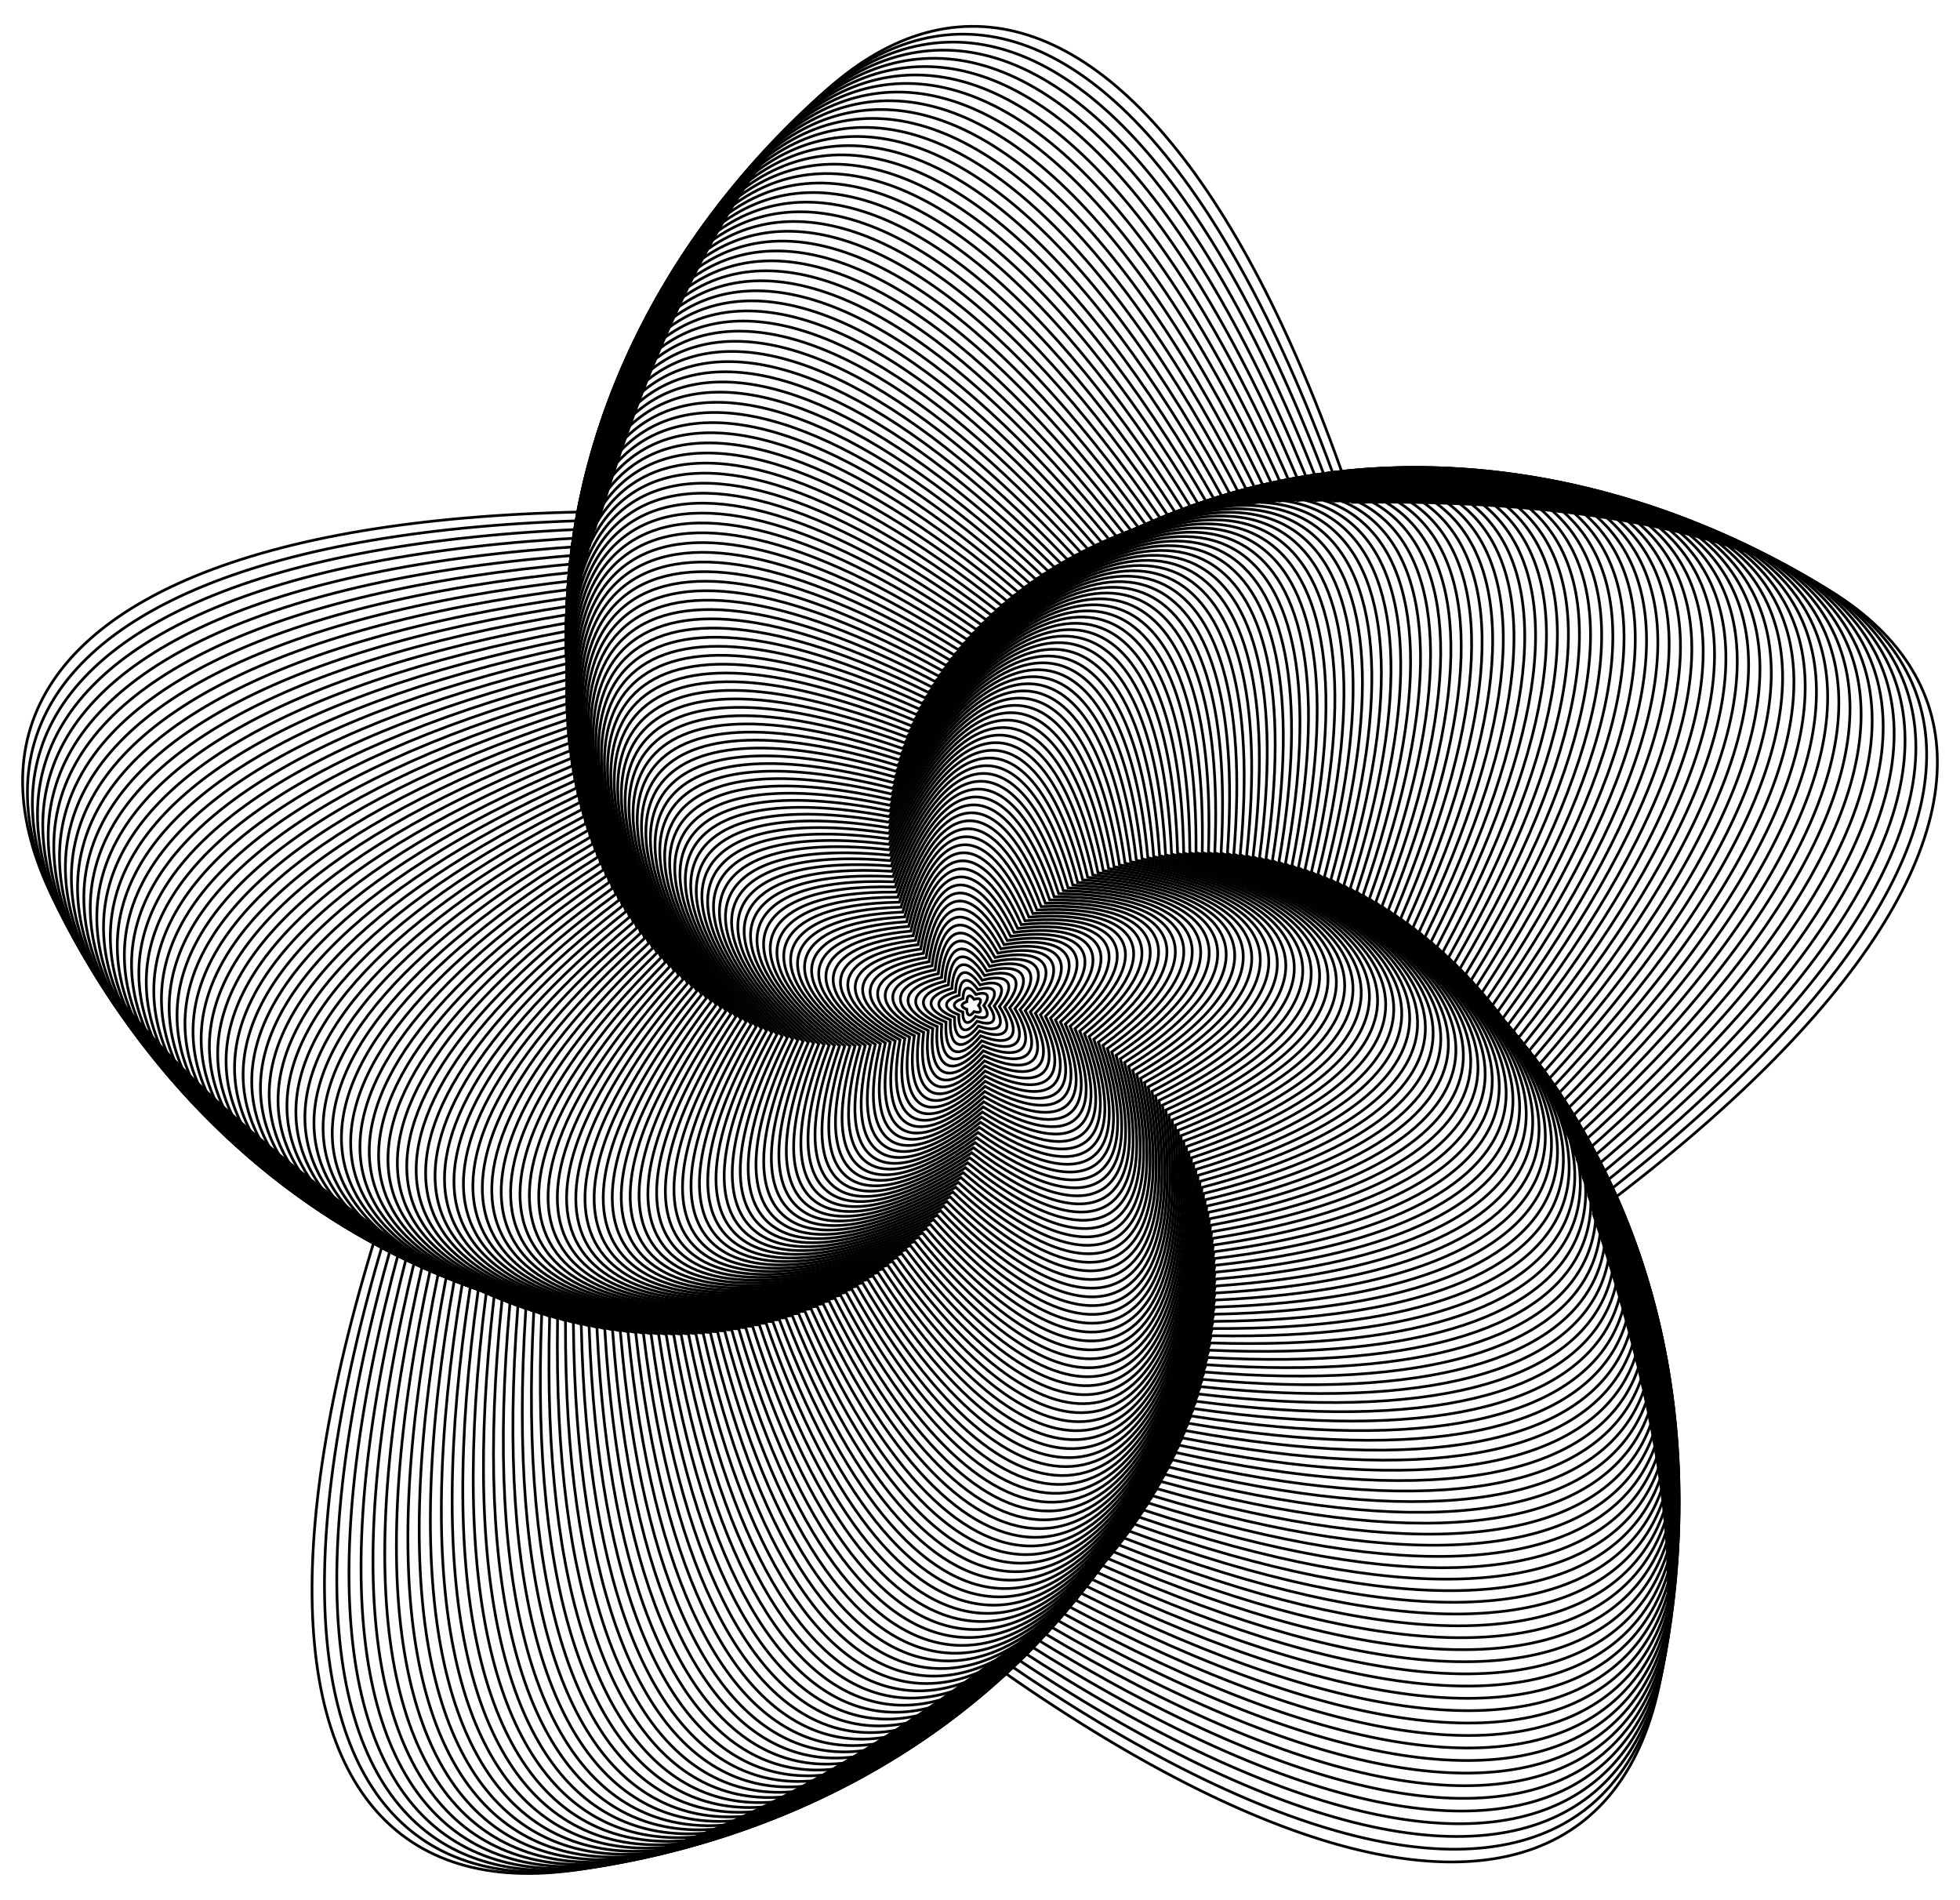 <?xml version="1.0" encoding="utf-8"?>

<!DOCTYPE svg PUBLIC "-//W3C//DTD SVG 1.1//EN" "http://www.w3.org/Graphics/SVG/1.1/DTD/svg11.dtd">
<svg version="1.1" id="Layer_1" xmlns="http://www.w3.org/2000/svg" xmlns:xlink="http://www.w3.org/1999/xlink" x="0px" y="0px"
	 viewBox="0 0 1698.096 1645.666" enable-background="new 0 0 1698.096 1645.666" xml:space="preserve">
<g>
	<path fill="none" stroke="#000000" stroke-width="2.361" stroke-miterlimit="10" d="M837.642,874.224
		c-5.562-1.807-5.562-4.737,0-6.545l0.025-0.008v-0.026c0-5.849,2.787-6.754,6.224-2.022l0.015,0.021l0.025-0.008
		c5.562-1.807,7.285,0.563,3.847,5.295l-0.015,0.021l0.015,0.021c3.438,4.732,1.715,7.102-3.847,5.295l-0.025-0.008l-0.015,0.021
		c-3.438,4.732-6.224,3.826-6.224-2.022v-0.026L837.642,874.224z"/>
	<path fill="none" stroke="#000000" stroke-width="2.361" stroke-miterlimit="10" d="M834.133,876.622
		c-9.892-3.351-9.826-8.583,0.146-11.686l0.044-0.014l0.001-0.046c0.13-10.443,5.126-11.998,11.159-3.473l0.027,0.038l0.044-0.014
		c9.972-3.103,12.995,1.168,6.751,9.54l-0.028,0.037l0.027,0.038c6.033,8.525,2.905,12.72-6.987,9.369l-0.044-0.015l-0.028,0.037
		c-6.244,8.372-11.199,6.693-11.069-3.75l0.001-0.046L834.133,876.622z"/>
	<path fill="none" stroke="#000000" stroke-width="2.361" stroke-miterlimit="10" d="M830.564,878.932
		c-14.183-5.003-13.995-12.535,0.42-16.824l0.064-0.019l0.002-0.066c0.375-15.034,7.597-17.183,16.13-4.8l0.038,0.055l0.064-0.019
		c14.414-4.289,18.69,1.915,9.55,13.858l-0.04,0.053l0.038,0.055c8.534,12.383,3.954,18.367-10.229,13.365l-0.063-0.022l-0.04,0.053
		c-9.14,11.943-16.246,9.436-15.871-5.598l0.002-0.066L830.564,878.932z"/>
	<path fill="none" stroke="#000000" stroke-width="2.361" stroke-miterlimit="10" d="M826.937,881.154
		c-18.433-6.761-18.066-16.592,0.822-21.956l0.083-0.024l0.003-0.087c0.734-19.621,10.197-22.309,21.136-6.004l0.048,0.072
		l0.083-0.024c18.887-5.365,24.368,2.804,12.241,18.246l-0.054,0.068l0.048,0.072c10.939,16.305,4.863,24.042-13.57,17.28
		l-0.081-0.03l-0.054,0.068c-12.127,15.442-21.362,12.054-20.628-7.566l0.003-0.087L826.937,881.154z"/>
	<path fill="none" stroke="#000000" stroke-width="2.361" stroke-miterlimit="10" d="M823.253,883.286
		c-22.642-8.627-22.037-20.751,1.352-27.081l0.103-0.028l0.005-0.107c1.208-24.2,12.926-27.371,26.173-7.083l0.059,0.09l0.103-0.028
		c23.388-6.329,30.025,3.835,14.824,22.703l-0.067,0.083l0.059,0.09c13.247,20.288,5.631,29.741-17.011,21.114l-0.1-0.038
		l-0.067,0.083c-15.201,18.868-26.545,14.546-25.337-9.654l0.005-0.107L823.253,883.286z"/>
	<path fill="none" stroke="#000000" stroke-width="2.361" stroke-miterlimit="10" d="M819.514,885.327
		c-26.806-10.598-25.906-25.011,2.009-32.194l0.123-0.032l0.008-0.127c1.796-28.769,15.782-32.367,31.239-8.037l0.068,0.108
		l0.123-0.032c27.916-7.182,35.66,5.007,17.297,27.226l-0.081,0.098l0.068,0.108c15.457,24.33,6.257,35.462-20.549,24.864
		l-0.118-0.047l-0.081,0.098c-18.363,22.219-31.793,16.909-29.997-11.859l0.008-0.127L819.514,885.327z"/>
	<path fill="none" stroke="#000000" stroke-width="2.361" stroke-miterlimit="10" d="M815.721,887.277
		c-30.924-12.674-29.673-29.371,2.795-37.294l0.143-0.035l0.011-0.147c2.497-33.327,18.764-37.296,36.333-8.867l0.078,0.126
		l0.143-0.035c32.467-7.923,41.269,6.321,19.66,31.815l-0.096,0.113l0.078,0.126c17.568,28.43,6.742,41.203-24.182,28.529
		l-0.137-0.056l-0.095,0.113c-21.609,25.494-37.103,19.144-34.605-14.183l0.011-0.147L815.721,887.277z"/>
	<path fill="none" stroke="#000000" stroke-width="2.361" stroke-miterlimit="10" d="M811.878,889.134
		c-34.993-14.854-33.333-33.828,3.708-42.379l0.164-0.038l0.015-0.167c3.313-37.871,21.871-42.155,41.451-9.57l0.087,0.144
		l0.164-0.038c37.041-8.552,46.851,7.774,21.91,36.465l-0.11,0.127l0.087,0.144c19.579,32.586,7.084,46.96-27.91,32.106
		l-0.155-0.066l-0.11,0.127c-24.94,28.691-42.473,21.249-39.159-16.622l0.015-0.167L811.878,889.134z"/>
	<path fill="none" stroke="#000000" stroke-width="2.361" stroke-miterlimit="10" d="M807.984,890.898
		c-39.013-17.137-36.887-38.38,4.748-47.447l0.184-0.04l0.019-0.187c4.243-42.399,25.102-46.942,46.591-10.146l0.095,0.163
		l0.184-0.04c41.635-9.067,52.401,9.368,24.047,41.176l-0.125,0.141l0.095,0.163c21.489,36.795,7.283,52.732-31.729,35.594
		l-0.172-0.076l-0.125,0.141c-28.354,31.808-47.9,23.222-43.657-19.177l0.019-0.187L807.984,890.898z"/>
	<path fill="none" stroke="#000000" stroke-width="2.361" stroke-miterlimit="10" d="M804.043,892.567
		c-42.98-19.522-40.332-43.025,5.915-52.494l0.204-0.042l0.023-0.207c5.285-46.909,28.456-51.653,51.752-10.596l0.103,0.181
		l0.204-0.042c46.247-9.469,57.919,11.101,26.07,45.945l-0.141,0.154l0.103,0.181c23.297,41.057,7.34,58.514-35.64,38.992
		l-0.19-0.086l-0.141,0.154c-31.849,34.844-53.382,25.063-48.097-21.847l0.023-0.207L804.043,892.567z"/>
	<path fill="none" stroke="#000000" stroke-width="2.361" stroke-miterlimit="10" d="M800.055,894.14
		c-46.893-22.009-43.666-47.761,7.208-57.518l0.225-0.043l0.028-0.227c6.441-51.399,31.93-56.288,56.931-10.919l0.11,0.201
		l0.225-0.043c50.874-9.757,63.4,12.973,27.977,50.77l-0.157,0.167l0.111,0.201c25.001,45.369,7.253,64.306-39.64,42.297
		l-0.207-0.097l-0.157,0.167c-35.423,37.797-58.917,26.77-52.476-24.629l0.029-0.227L800.055,894.14z"/>
	<path fill="none" stroke="#000000" stroke-width="2.361" stroke-miterlimit="10" d="M796.022,895.617
		c-50.75-24.596-46.888-52.586,8.627-62.518l0.245-0.044l0.034-0.247c7.71-55.867,35.524-60.843,62.124-11.114l0.118,0.22
		l0.245-0.044c55.515-9.932,68.843,14.983,29.767,55.649l-0.173,0.18l0.118,0.22c26.601,49.729,7.023,70.103-43.727,45.507
		l-0.224-0.109l-0.173,0.18c-39.075,40.666-64.502,28.343-56.792-27.524l0.034-0.247L796.022,895.617z"/>
	<path fill="none" stroke="#000000" stroke-width="2.361" stroke-miterlimit="10" d="M791.947,896.997
		c-54.55-27.282-49.995-57.499,10.173-67.491l0.266-0.044l0.04-0.267c9.09-60.311,39.235-65.317,67.331-11.181l0.124,0.239
		l0.266-0.044c60.168-9.992,74.244,17.131,31.44,60.58l-0.189,0.192l0.124,0.239c28.095,54.135,6.65,75.904-47.9,48.622
		l-0.241-0.121l-0.189,0.192c-42.804,43.449-70.134,29.78-61.044-30.53l0.04-0.267L791.947,896.997z"/>
	<path fill="none" stroke="#000000" stroke-width="2.361" stroke-miterlimit="10" d="M787.831,898.279
		c-58.289-30.067-52.987-62.497,11.843-72.433l0.287-0.044l0.047-0.286c10.583-64.728,43.064-69.706,72.548-11.12l0.13,0.259
		l0.287-0.044c64.83-9.937,79.602,19.416,32.994,65.561l-0.206,0.204l0.13,0.259c29.484,58.586,6.133,81.706-52.156,51.639
		l-0.258-0.133l-0.206,0.204c-46.608,46.145-75.812,31.081-65.229-33.646l0.047-0.286L787.831,898.279z"/>
	<path fill="none" stroke="#000000" stroke-width="2.361" stroke-miterlimit="10" d="M783.675,899.462
		c-61.967-32.949-55.861-67.577,13.638-77.344l0.307-0.043l0.054-0.305c12.187-69.116,47.007-74.01,77.773-10.93l0.136,0.279
		l0.307-0.043c69.499-9.768,84.914,21.836,34.429,70.589l-0.223,0.216l0.136,0.279c30.766,63.08,5.472,87.505-56.495,54.557
		l-0.274-0.146l-0.223,0.215c-50.485,48.753-81.532,32.245-69.345-36.871l0.054-0.305L783.675,899.462z"/>
	<path fill="none" stroke="#000000" stroke-width="2.361" stroke-miterlimit="10" d="M779.482,900.545
		c-65.582-35.926-58.617-72.738,15.557-82.221l0.328-0.042l0.061-0.325c13.902-73.474,51.064-78.225,83.004-10.612l0.141,0.299
		l0.328-0.042c74.174-9.483,90.176,24.392,35.742,75.663l-0.241,0.227l0.141,0.299c31.94,67.613,4.668,93.3-60.914,57.374
		l-0.29-0.159l-0.241,0.227c-54.434,51.27-87.292,33.271-73.389-40.203l0.061-0.325L779.482,900.545z"/>
	<path fill="none" stroke="#000000" stroke-width="2.361" stroke-miterlimit="10" d="M775.254,901.527
		c-69.131-38.999-61.252-77.978,17.6-87.061l0.349-0.04l0.07-0.344c15.727-77.799,55.233-82.35,88.239-10.165l0.146,0.319
		l0.349-0.04c78.851-9.084,95.388,27.082,36.935,80.779l-0.258,0.237l0.146,0.319c33.005,72.185,3.72,99.088-65.412,60.089
		l-0.306-0.172l-0.258,0.237c-58.453,53.696-93.089,34.157-77.361-43.642l0.07-0.344L775.254,901.527z"/>
	<path fill="none" stroke="#000000" stroke-width="2.361" stroke-miterlimit="10" d="M770.992,902.409
		c-72.614-42.165-63.764-83.293,19.766-91.862l0.369-0.038l0.078-0.363c17.663-82.09,59.513-86.383,93.474-9.589l0.15,0.339
		l0.369-0.038c83.53-8.569,100.545,29.906,38.005,85.936l-0.276,0.248l0.15,0.339c33.962,76.794,2.628,104.866-69.986,62.7
		l-0.321-0.186l-0.276,0.248c-62.54,56.03-98.921,34.904-81.258-47.185l0.078-0.363L770.992,902.409z"/>
	<path fill="none" stroke="#000000" stroke-width="2.361" stroke-miterlimit="10" d="M766.699,903.189
		c-76.027-45.424-66.154-88.683,22.053-96.622l0.39-0.035l0.087-0.382c19.707-86.343,63.9-90.32,98.708-8.884l0.154,0.36l0.39-0.035
		c88.207-7.939,105.646,32.862,38.951,91.132l-0.295,0.258l0.154,0.36c34.808,81.437,1.393,110.63-74.635,65.206l-0.336-0.201
		l-0.295,0.258c-66.695,58.269-104.786,35.511-85.078-50.832l0.087-0.382L766.699,903.189z"/>
	<path fill="none" stroke="#000000" stroke-width="2.361" stroke-miterlimit="10" d="M762.376,903.866
		c-79.37-48.774-68.418-94.145,24.463-101.338l0.411-0.032l0.097-0.4c21.86-90.558,68.395-94.162,103.938-8.05l0.157,0.381
		l0.411-0.032c92.881-7.193,110.688,35.95,39.774,96.363l-0.313,0.267l0.157,0.381c35.543,86.112,0.014,116.38-79.356,67.606
		l-0.351-0.216l-0.313,0.267c-70.914,60.413-110.68,35.977-88.819-54.581l0.097-0.4L762.376,903.866z"/>
	<path fill="none" stroke="#000000" stroke-width="2.361" stroke-miterlimit="10" d="M758.024,904.441
		c-82.641-52.215-70.556-99.676,26.993-106.009l0.431-0.028l0.107-0.419c24.122-94.731,72.995-97.904,109.162-7.086l0.16,0.401
		l0.431-0.028c97.549-6.333,115.669,39.168,40.472,101.629l-0.332,0.276l0.16,0.401c36.167,90.818-1.508,122.111-84.148,69.897
		l-0.365-0.231l-0.332,0.276c-75.196,62.461-116.601,36.301-92.479-58.431l0.107-0.419L758.024,904.441z"/>
	<path fill="none" stroke="#000000" stroke-width="2.361" stroke-miterlimit="10" d="M753.647,904.911
		c-85.837-55.743-72.565-105.275,29.644-110.631l0.452-0.024l0.117-0.437c26.49-98.862,77.698-101.546,114.377-5.994l0.162,0.422
		l0.452-0.024c102.209-5.357,120.586,42.516,41.045,106.927l-0.352,0.285l0.162,0.422c36.679,95.551-3.172,127.822-89.01,72.079
		l-0.379-0.246l-0.352,0.285c-79.54,64.411-122.546,36.482-96.056-62.38l0.117-0.437L753.647,904.911z"/>
	<path fill="none" stroke="#000000" stroke-width="2.361" stroke-miterlimit="10" d="M749.245,905.278
		c-88.958-59.36-74.446-110.938,32.413-115.203l0.472-0.019l0.128-0.455c28.965-102.947,82.503-105.084,119.581-4.773l0.164,0.443
		l0.472-0.019c106.86-4.265,125.436,45.992,41.492,112.253l-0.371,0.293l0.164,0.443c37.078,100.311-4.979,133.509-93.938,74.149
		l-0.393-0.262l-0.371,0.293c-83.944,66.261-128.514,36.521-99.549-66.427l0.128-0.455L749.245,905.278z"/>
	<path fill="none" stroke="#000000" stroke-width="2.361" stroke-miterlimit="10" d="M744.821,905.54
		c-92.002-63.062-76.197-116.664,35.301-119.723l0.493-0.013l0.139-0.473c31.546-106.986,87.408-108.519,124.772-3.423l0.165,0.465
		l0.493-0.013c111.498-3.059,130.218,49.596,41.812,117.607l-0.391,0.301l0.165,0.465c37.364,105.096-6.929,139.17-98.931,76.108
		l-0.407-0.279l-0.391,0.301c-88.406,68.011-134.5,36.416-102.954-70.57l0.139-0.473L744.821,905.54z"/>
	<path fill="none" stroke="#000000" stroke-width="2.361" stroke-miterlimit="10" d="M740.377,905.696
		c-94.966-66.849-77.815-122.45,38.307-124.187l0.513-0.008l0.151-0.491c34.231-110.976,92.41-111.846,129.946-1.944l0.166,0.486
		l0.513-0.008c116.122-1.737,134.928,53.325,42.005,122.986l-0.411,0.308l0.166,0.486c37.536,109.902-9.02,144.803-103.986,77.953
		l-0.42-0.295l-0.411,0.308c-92.924,69.66-140.503,36.168-106.272-74.808l0.151-0.49L740.377,905.696z"/>
	<path fill="none" stroke="#000000" stroke-width="2.361" stroke-miterlimit="10" d="M735.914,905.747
		c-97.85-70.72-79.301-128.294,41.429-128.595l0.534-0.001l0.164-0.508c37.021-114.914,97.509-115.065,135.103-0.337l0.166,0.507
		l0.534-0.001c120.73-0.301,139.565,57.18,42.069,128.386l-0.431,0.315l0.166,0.507c37.594,114.728-11.253,150.404-109.103,79.684
		l-0.432-0.313l-0.431,0.315c-97.496,71.207-146.52,35.775-109.499-79.139l0.164-0.508L735.914,905.747z"/>
	<path fill="none" stroke="#000000" stroke-width="2.361" stroke-miterlimit="10" d="M731.435,905.692
		c-100.651-74.672-80.653-134.193,44.666-132.943l0.554,0.006l0.176-0.525c39.915-118.8,102.702-118.173,140.239,1.399l0.166,0.529
		l0.554,0.006c125.319,1.25,144.126,61.157,42.006,133.807l-0.451,0.321l0.166,0.529c37.537,119.572-13.627,155.971-114.278,81.299
		l-0.445-0.33l-0.451,0.321c-102.12,72.65-152.548,35.238-112.633-83.562l0.176-0.525L731.435,905.692z"/>
	<path fill="none" stroke="#000000" stroke-width="2.361" stroke-miterlimit="10" d="M726.942,905.53
		c-103.368-78.705-81.87-140.145,48.019-137.229l0.574,0.013l0.19-0.542c42.91-122.63,107.986-121.17,145.351,3.262l0.165,0.55
		l0.574,0.013c129.888,2.915,148.609,65.258,41.813,139.245l-0.472,0.327l0.165,0.55c37.365,124.432-16.141,161.501-119.509,82.796
		l-0.457-0.348l-0.472,0.327c-106.795,73.988-158.585,34.556-115.674-88.075l0.19-0.542L726.942,905.53z"/>
	<path fill="none" stroke="#000000" stroke-width="2.361" stroke-miterlimit="10" d="M722.435,905.262
		c-106-82.817-82.95-146.147,51.484-141.452l0.594,0.021l0.203-0.559c46.007-126.404,113.361-124.052,150.439,5.253l0.164,0.572
		l0.594,0.021c134.434,4.695,153.011,69.479,41.492,144.699l-0.493,0.332l0.164,0.572c37.078,129.305-18.795,166.992-124.795,84.175
		l-0.469-0.366l-0.493,0.332c-111.519,75.221-164.627,33.728-118.62-92.676l0.203-0.559L722.435,905.262z"/>
	<path fill="none" stroke="#000000" stroke-width="2.361" stroke-miterlimit="10" d="M717.919,904.886
		c-108.545-87.006-83.893-152.197,55.063-145.609l0.614,0.029l0.217-0.575c49.205-130.119,118.824-126.818,155.498,7.372
		l0.162,0.593l0.614,0.029c138.956,6.588,157.33,73.819,41.04,150.166l-0.514,0.337l0.162,0.593
		c36.674,134.19-21.589,172.441-130.134,85.435l-0.48-0.385l-0.514,0.337c-116.29,76.346-170.672,32.755-121.467-97.364l0.217-0.575
		L717.919,904.886z"/>
	<path fill="none" stroke="#000000" stroke-width="2.361" stroke-miterlimit="10" d="M713.394,904.403
		c-111.002-91.271-84.697-158.293,58.752-149.698l0.634,0.038l0.232-0.591c52.502-133.773,124.372-129.467,160.527,9.617l0.16,0.615
		l0.634,0.038c143.45,8.594,161.564,78.278,40.459,155.642l-0.535,0.342l0.16,0.615c36.155,139.084-24.521,177.845-135.522,86.575
		l-0.491-0.403l-0.535,0.342c-121.105,77.365-176.718,31.637-124.216-102.136l0.232-0.591L713.394,904.403z"/>
	<path fill="none" stroke="#000000" stroke-width="2.361" stroke-miterlimit="10" d="M708.862,903.812
		c-113.368-95.61-85.362-164.431,62.552-153.718l0.654,0.047l0.247-0.607c55.898-137.364,130.005-131.997,165.524,11.989
		l0.157,0.636l0.654,0.047c147.915,10.714,165.71,82.853,39.747,161.127l-0.557,0.346l0.157,0.636
		c35.519,143.986-27.591,183.203-140.959,87.593l-0.501-0.423l-0.557,0.346c-125.963,78.274-182.762,30.372-126.864-106.992
		l0.247-0.607L708.862,903.812z"/>
	<path fill="none" stroke="#000000" stroke-width="2.361" stroke-miterlimit="10" d="M704.325,903.113
		c-115.643-100.022-85.887-170.61,66.461-157.664l0.673,0.057l0.263-0.623c59.391-140.891,135.72-134.405,170.485,14.487
		l0.154,0.658l0.673,0.057c152.348,12.946,169.767,87.544,38.905,166.618l-0.578,0.35l0.154,0.658
		c34.766,148.893-30.798,188.51-146.441,88.488l-0.511-0.442l-0.578,0.349c-130.862,79.074-188.801,28.962-129.41-111.929
		l0.263-0.623L704.325,903.113z"/>
	<path fill="none" stroke="#000000" stroke-width="2.361" stroke-miterlimit="10" d="M699.786,902.306
		c-117.825-104.505-86.271-176.827,70.478-161.537l0.693,0.068l0.278-0.638c62.98-144.352,141.514-136.691,175.409,17.111l0.15,0.68
		l0.693,0.068c156.749,15.29,173.731,92.348,37.931,172.112l-0.6,0.353l0.15,0.68c33.896,153.802-34.142,193.765-151.967,89.26
		l-0.521-0.462l-0.6,0.353c-135.8,79.764-194.832,27.406-131.852-116.946l0.278-0.638L699.786,902.306z"/>
	<path fill="none" stroke="#000000" stroke-width="2.361" stroke-miterlimit="10" d="M695.247,901.391
		c-119.912-109.057-86.512-183.079,74.601-165.333l0.712,0.078l0.295-0.653c66.665-147.744,147.385-138.853,180.294,19.859
		l0.145,0.701l0.712,0.078c161.114,17.747,177.601,97.264,36.827,177.607l-0.622,0.355l0.145,0.702
		c32.909,158.712-37.621,198.965-157.534,89.908l-0.53-0.482l-0.622,0.355c-140.775,80.343-200.853,25.704-134.188-122.041
		l0.295-0.653L695.247,901.391z"/>
	<path fill="none" stroke="#000000" stroke-width="2.361" stroke-miterlimit="10" d="M690.708,900.367
		c-121.904-113.678-86.611-189.364,78.83-169.051l0.731,0.09l0.311-0.668c70.443-151.066,153.332-140.889,185.136,22.732
		l0.141,0.723l0.731,0.09c165.441,20.314,181.375,102.29,35.591,183.1l-0.644,0.357l0.141,0.723
		c31.805,163.621-41.236,204.108-163.14,90.43l-0.539-0.502l-0.644,0.357c-145.784,80.81-206.86,23.855-136.417-127.211l0.311-0.668
		L690.708,900.367z"/>
	<path fill="none" stroke="#000000" stroke-width="2.361" stroke-miterlimit="10" d="M686.173,899.235
		c-123.799-118.364-86.566-195.679,83.162-172.688l0.75,0.102l0.328-0.682c74.315-154.317,159.352-142.798,189.934,25.728
		l0.135,0.745l0.75,0.102c169.728,22.991,185.051,107.425,34.224,188.589l-0.667,0.359l0.135,0.745
		c30.583,168.526-44.984,209.19-168.783,90.826l-0.547-0.523l-0.667,0.359c-150.827,81.163-212.852,21.861-138.537-132.455
		l0.328-0.682L686.173,899.235z"/>
	<path fill="none" stroke="#000000" stroke-width="2.361" stroke-miterlimit="10" d="M681.644,897.994
		c-125.596-123.115-86.377-202.022,87.597-176.243l0.769,0.114l0.346-0.696c78.278-157.493,165.442-144.578,194.686,28.848
		l0.129,0.767l0.769,0.114c173.974,25.779,188.626,112.668,32.725,194.072l-0.689,0.36l0.129,0.767
		c29.244,173.425-48.865,214.21-174.461,91.095l-0.555-0.544l-0.689,0.36c-155.901,81.404-218.826,19.721-140.548-137.772
		l0.346-0.696L681.644,897.994z"/>
	<path fill="none" stroke="#000000" stroke-width="2.361" stroke-miterlimit="10" d="M677.121,896.645
		c-127.292-127.929-86.043-208.389,92.134-179.713l0.788,0.127l0.364-0.71c82.332-160.594,171.601-146.227,199.388,32.09
		l0.123,0.788l0.788,0.127c178.176,28.676,192.098,118.016,31.095,199.546l-0.712,0.36l0.123,0.788
		c27.787,178.317-52.878,219.165-180.17,91.236l-0.563-0.565l-0.712,0.36c-161.003,81.53-224.778,17.436-142.446-143.159l0.364-0.71
		L677.121,896.645z"/>
	<path fill="none" stroke="#000000" stroke-width="2.361" stroke-miterlimit="10" d="M672.609,895.186
		c-128.888-132.803-85.563-214.778,96.77-183.097l0.806,0.14l0.382-0.723c86.475-163.618,177.826-147.745,204.039,35.453l0.116,0.81
		l0.806,0.14c182.332,31.682,195.465,123.467,29.333,205.008l-0.734,0.36l0.116,0.81c26.213,183.198-57.022,224.052-185.91,91.249
		l-0.57-0.587l-0.734,0.36c-166.132,81.541-230.707,15.005-144.232-148.613l0.382-0.723L672.609,895.186z"/>
	<path fill="none" stroke="#000000" stroke-width="2.361" stroke-miterlimit="10" d="M668.107,893.619
		c-130.381-137.737-84.937-221.188,101.504-186.392l0.824,0.154l0.401-0.736c90.706-166.563,184.115-149.13,208.636,38.938
		l0.108,0.831l0.824,0.154c186.44,34.795,198.726,129.02,27.44,210.457l-0.757,0.36l0.108,0.831
		c24.521,188.068-61.296,228.869-191.677,91.132l-0.576-0.609l-0.757,0.36c-171.286,81.437-236.609,12.429-145.903-154.134
		l0.401-0.736L668.107,893.619z"/>
	<path fill="none" stroke="#000000" stroke-width="2.361" stroke-miterlimit="10" d="M663.619,891.944
		C531.848,749.216,579.455,664.33,769.954,702.346l0.842,0.168l0.42-0.749c95.023-169.427,190.466-150.381,213.177,42.542l0.1,0.853
		l0.842,0.168c190.499,38.016,201.878,134.673,25.416,215.89l-0.78,0.359l0.1,0.853c22.712,192.923-65.698,233.613-197.47,90.885
		l-0.582-0.631l-0.78,0.359c-176.462,81.217-242.481,9.708-147.459-159.72l0.42-0.749L663.619,891.944z"/>
	<path fill="none" stroke="#000000" stroke-width="2.361" stroke-miterlimit="10" d="M659.146,890.16
		C526.09,742.385,575.903,656.106,770.408,697.449l0.86,0.183l0.439-0.761c99.425-172.209,196.875-151.496,217.661,46.265
		l0.092,0.874l0.86,0.183c194.505,41.343,204.919,140.425,23.26,221.304l-0.803,0.357l0.092,0.874
		c20.785,197.761-70.228,238.283-203.285,90.508l-0.588-0.653l-0.803,0.357c-181.659,80.88-248.322,6.842-148.897-165.367
		l0.439-0.761L659.146,890.16z"/>
	<path fill="none" stroke="#000000" stroke-width="2.361" stroke-miterlimit="10" d="M654.691,888.268
		c-134.236-152.875-82.175-240.506,116.282-195.73l0.877,0.198l0.459-0.773c103.911-174.907,203.341-152.474,222.083,50.107
		l0.083,0.895l0.877,0.198c198.457,44.776,207.847,146.272,20.973,226.697l-0.826,0.355l0.083,0.895
		c18.742,202.58-74.885,242.875-209.121,90l-0.593-0.676l-0.826,0.355c-186.874,80.425-254.128,3.833-150.217-171.074l0.459-0.773
		L654.691,888.268z"/>
	<path fill="none" stroke="#000000" stroke-width="2.361" stroke-miterlimit="10" d="M650.255,886.267
		C514.946,728.24,569.297,639.3,771.649,687.614l0.894,0.214l0.479-0.785c108.48-177.519,209.862-153.313,226.443,54.066
		l0.073,0.917l0.894,0.214c202.353,48.314,210.66,152.214,18.555,232.067l-0.849,0.353l0.073,0.917
		c16.581,207.379-79.667,247.387-214.975,89.36l-0.598-0.698l-0.849,0.353c-192.105,79.853-259.897,0.679-151.417-176.84
		l0.479-0.785L650.255,886.267z"/>
	<path fill="none" stroke="#000000" stroke-width="2.361" stroke-miterlimit="10" d="M645.841,884.159
		C509.568,720.93,566.247,630.725,772.438,682.681l0.911,0.23l0.5-0.796c113.129-180.044,216.434-154.013,230.738,58.141
		l0.063,0.938l0.911,0.23c206.191,51.956,213.357,158.248,16.007,237.411l-0.872,0.35l0.063,0.938
		c14.304,212.154-84.572,251.816-220.845,88.587l-0.602-0.722l-0.872,0.35c-197.351,79.163-265.626-2.617-152.496-182.661l0.5-0.796
		L645.841,884.159z"/>
	<path fill="none" stroke="#000000" stroke-width="2.361" stroke-miterlimit="10" d="M641.45,881.943
		c-137.129-168.479-78.08-259.904,131.889-204.204l0.928,0.246l0.521-0.807c117.858-182.48,223.056-154.573,234.966,62.331
		l0.053,0.959l0.928,0.246c209.969,55.7,215.936,164.373,13.328,242.727l-0.896,0.346l0.053,0.959
		c11.91,216.905-89.6,256.161-226.729,87.682l-0.606-0.745l-0.896,0.346c-202.608,78.354-271.312-6.057-153.454-188.536l0.521-0.807
		L641.45,881.943z"/>
	<path fill="none" stroke="#000000" stroke-width="2.361" stroke-miterlimit="10" d="M637.084,879.619
		C499.21,705.844,560.667,613.243,774.352,672.79l0.944,0.263l0.542-0.817c122.665-184.825,229.724-154.991,239.124,66.636
		l0.042,0.98l0.944,0.263c213.685,59.547,218.394,170.586,10.519,248.012l-0.919,0.342l0.042,0.98
		c9.4,221.627-94.749,260.419-232.623,86.644l-0.609-0.768l-0.919,0.342c-207.875,77.426-276.952-9.638-154.288-194.463l0.542-0.817
		L637.084,879.619z"/>
	<path fill="none" stroke="#000000" stroke-width="2.361" stroke-miterlimit="10" d="M632.746,877.188
		c-138.508-179.116-74.604-272.845,142.733-209.35l0.961,0.281l0.564-0.827c127.548-187.078,236.437-155.267,243.211,71.054l0.03,1
		l0.961,0.281c217.337,63.495,220.73,176.885,7.58,253.264l-0.942,0.338l0.03,1c6.773,226.32-100.018,264.587-238.526,85.472
		l-0.612-0.792l-0.942,0.338c-213.15,76.379-282.545-13.361-154.997-200.439l0.564-0.827L632.746,877.188z"/>
	<path fill="none" stroke="#000000" stroke-width="2.361" stroke-miterlimit="10" d="M628.437,874.65
		c-139.03-184.498-72.642-279.31,148.281-211.767l0.977,0.299l0.586-0.836c132.506-189.238,243.192-155.398,247.223,75.584
		l0.018,1.021l0.976,0.299c220.923,67.543,222.943,183.268,4.512,258.48l-0.966,0.332l0.018,1.021
		c4.032,230.982-105.406,268.664-244.435,84.166l-0.615-0.815l-0.965,0.332c-218.431,75.212-288.087-17.225-155.581-206.463
		l0.586-0.836L628.437,874.65z"/>
	<path fill="none" stroke="#000000" stroke-width="2.361" stroke-miterlimit="10" d="M624.16,872.006
		c-139.438-189.922-70.53-285.767,153.911-214.077l0.992,0.317l0.608-0.846c137.537-191.303,249.986-155.385,251.161,80.225
		l0.005,1.041l0.992,0.317c224.441,71.69,225.03,189.734,1.315,263.659l-0.989,0.327l0.005,1.041
		c1.175,235.609-110.91,272.647-250.348,82.725l-0.616-0.839l-0.989,0.327c-223.715,73.925-293.576-21.229-156.038-212.532
		l0.608-0.846L624.16,872.006z"/>
	<path fill="none" stroke="#000000" stroke-width="2.361" stroke-miterlimit="10" d="M619.916,869.256
		c-139.733-195.383-68.268-292.214,159.621-216.279l1.007,0.336l0.63-0.854c142.64-193.271,256.816-155.226,255.02,84.975
		l-0.008,1.062l1.007,0.336c227.889,75.935,226.989,196.279-2.011,268.797l-1.012,0.32l-0.008,1.062
		c-1.797,240.201-116.529,276.533-256.262,81.151l-0.618-0.864l-1.012,0.321c-229,72.517-299.008-25.372-156.368-218.643l0.63-0.854
		L619.916,869.256z"/>
	<path fill="none" stroke="#000000" stroke-width="2.361" stroke-miterlimit="10" d="M615.707,866.4
		c-139.913-200.88-65.856-298.649,165.41-218.372l1.022,0.355l0.653-0.863c147.813-195.14,263.681-154.92,258.798,89.834
		l-0.022,1.082l1.022,0.355c231.266,80.277,228.82,202.903-5.464,273.892l-1.036,0.314l-0.022,1.082
		c-4.883,244.754-122.263,280.321-262.175,79.441l-0.618-0.888l-1.036,0.314c-234.284,70.99-304.382-29.655-156.569-224.795
		l0.653-0.863L615.707,866.4z"/>
	<path fill="none" stroke="#000000" stroke-width="2.361" stroke-miterlimit="10" d="M611.536,863.439
		c-139.977-206.412-63.294-305.067,171.276-220.353l1.037,0.374l0.677-0.87c153.054-196.911,270.577-154.467,262.495,94.8
		l-0.036,1.102l1.037,0.374c234.57,84.715,230.52,209.601-9.045,278.942l-1.059,0.307l-0.036,1.102
		c-8.082,249.267-128.108,284.008-268.085,77.596l-0.619-0.912l-1.059,0.306c-239.565,69.341-309.695-34.075-156.641-230.985
		l0.677-0.87L611.536,863.439z"/>
	<path fill="none" stroke="#000000" stroke-width="2.361" stroke-miterlimit="10" d="M607.404,860.373
		C467.48,648.397,546.822,548.905,784.62,638.152l1.051,0.394l0.7-0.878c158.362-198.58,277.503-153.866,266.107,99.872l-0.05,1.122
		l1.051,0.394c237.798,89.247,232.088,216.374-12.752,283.945l-1.082,0.299l-0.05,1.122
		c-11.396,253.738-134.064,287.592-273.988,75.616l-0.618-0.937l-1.082,0.299c-244.84,67.572-314.944-38.632-156.582-237.212
		l0.7-0.878L607.404,860.373z"/>
	<path fill="none" stroke="#000000" stroke-width="2.361" stroke-miterlimit="10" d="M603.314,857.203
		c-139.754-217.57-57.72-317.847,183.228-223.975l1.065,0.415l0.724-0.885c163.735-200.147,284.454-153.116,269.633,105.048
		l-0.065,1.141l1.065,0.415c240.948,93.873,233.523,223.217-16.585,288.898l-1.106,0.29l-0.065,1.141
		c-14.821,258.164-140.129,291.071-279.883,73.5l-0.618-0.962l-1.105,0.29c-250.108,65.681-320.127-43.325-156.392-243.472
		l0.724-0.885L603.314,857.203z"/>
	<path fill="none" stroke="#000000" stroke-width="2.361" stroke-miterlimit="10" d="M599.266,853.93
		C459.8,630.737,544.557,529.727,788.577,628.317l1.079,0.436l0.748-0.891c169.171-201.611,291.429-152.215,273.07,110.328
		l-0.081,1.16l1.079,0.436c244.02,98.591,234.822,230.129-20.544,293.799l-1.129,0.281l-0.081,1.16
		c-18.359,262.543-146.301,294.443-285.768,71.25l-0.616-0.986l-1.129,0.281c-255.366,63.67-325.241-48.153-156.07-249.764
		l0.748-0.891L599.266,853.93z"/>
	<path fill="none" stroke="#000000" stroke-width="2.361" stroke-miterlimit="10" d="M595.264,850.553
		C456.205,621.712,543.717,520.021,790.727,623.42l1.092,0.457l0.772-0.897c174.669-202.969,298.425-151.164,276.417,115.709
		l-0.097,1.18l1.092,0.457c247.011,103.399,235.984,237.107-24.628,298.645l-1.152,0.272l-0.097,1.18
		c-22.008,266.873-152.579,297.705-291.638,68.864l-0.615-1.011l-1.152,0.272c-260.613,61.537-330.283-53.115-155.614-256.085
		l0.772-0.897L595.264,850.553z"/>
	<path fill="none" stroke="#000000" stroke-width="2.361" stroke-miterlimit="10" d="M591.309,847.074
		C452.776,612.561,543.072,510.243,792.991,618.54l1.105,0.479l0.797-0.903c180.227-204.221,305.44-149.963,279.672,121.19
		l-0.114,1.198l1.105,0.479c249.919,108.298,237.009,244.149-28.836,303.434l-1.175,0.262l-0.114,1.199
		c-25.768,271.153-158.96,300.855-297.493,66.342l-0.612-1.037l-1.175,0.262c-265.845,59.284-335.252-58.211-155.025-262.432
		l0.797-0.903L591.309,847.074z"/>
	<path fill="none" stroke="#000000" stroke-width="2.361" stroke-miterlimit="10" d="M587.403,843.493
		c-137.886-240.208-44.777-343.099,207.966-229.815l1.117,0.501l0.821-0.908c185.842-205.366,312.47-148.609,282.832,126.771
		l-0.131,1.217l1.117,0.501c252.743,113.284,237.894,251.254-33.166,308.163l-1.198,0.252l-0.131,1.217
		c-29.638,275.38-165.443,303.892-303.33,63.685l-0.609-1.062l-1.198,0.252c-271.06,56.91-340.143-63.438-154.302-268.804
		l0.821-0.908L587.403,843.493z"/>
	<path fill="none" stroke="#000000" stroke-width="2.361" stroke-miterlimit="10" d="M583.548,839.811
		C446.429,593.89,542.38,490.48,797.86,608.838l1.129,0.523l0.846-0.912c191.513-206.402,319.513-147.103,285.895,132.448
		l-0.149,1.236l1.129,0.523c255.481,118.358,238.638,258.417-37.619,312.832l-1.221,0.24l-0.149,1.236
		c-33.617,279.551-172.026,306.813-309.145,60.892l-0.606-1.087l-1.221,0.24c-276.257,54.414-344.956-68.796-153.443-275.198
		l0.846-0.912L583.548,839.811z"/>
	<path fill="none" stroke="#000000" stroke-width="2.361" stroke-miterlimit="10" d="M579.746,836.029
		c-136.23-251.653-37.411-355.527,220.72-232.01l1.141,0.546l0.872-0.916c197.238-207.328,326.566-145.444,288.861,138.222
		l-0.167,1.254l1.141,0.546c258.13,123.517,239.24,265.638-42.194,317.436l-1.244,0.229l-0.167,1.254
		c-37.705,283.666-178.708,309.617-314.938,57.964l-0.602-1.112l-1.244,0.229c-281.433,51.798-349.687-74.284-152.448-281.612
		l0.872-0.916L579.746,836.029z"/>
	<path fill="none" stroke="#000000" stroke-width="2.361" stroke-miterlimit="10" d="M575.998,832.148
		c-135.22-257.4-33.505-361.682,227.185-232.922l1.152,0.569l0.897-0.92c203.016-208.142,333.626-143.631,291.726,144.089
		l-0.185,1.272l1.152,0.569c260.691,128.76,239.698,272.913-46.889,321.974l-1.267,0.217l-0.185,1.272
		c-41.901,287.721-185.485,312.301-320.705,54.901l-0.598-1.138l-1.267,0.217c-286.587,49.061-354.334-79.901-151.317-288.043
		l0.897-0.92L575.998,832.148z"/>
	<path fill="none" stroke="#000000" stroke-width="2.361" stroke-miterlimit="10" d="M572.307,828.167
		c-134.086-263.16-29.452-367.794,233.708-233.708l1.163,0.593l0.923-0.923c208.845-208.845,340.692-141.665,294.489,150.049
		l-0.204,1.289l1.163,0.593c263.16,134.087,240.011,280.24-51.704,326.443l-1.289,0.204l-0.204,1.289
		c-46.203,291.715-192.357,314.863-326.443,51.703l-0.593-1.163l-1.289,0.204c-291.715,46.203-358.894-85.644-150.049-294.489
		l0.923-0.923L572.307,828.167z"/>
	<path fill="none" stroke="#000000" stroke-width="2.361" stroke-miterlimit="10" d="M568.675,824.089
		c-132.83-268.931-25.252-373.86,240.284-234.366l1.174,0.617l0.949-0.926c214.722-209.433,347.759-139.545,297.148,156.101
		l-0.224,1.307l1.174,0.617c265.536,139.494,240.179,287.617-56.637,330.842l-1.312,0.191l-0.224,1.307
		c-50.612,295.646-199.321,317.302-332.151,48.371l-0.587-1.189l-1.312,0.191c-296.815,43.225-363.365-91.514-148.644-300.947
		l0.949-0.926L568.675,824.089z"/>
	<path fill="none" stroke="#000000" stroke-width="2.361" stroke-miterlimit="10" d="M565.103,819.913
		c-131.451-274.711-20.904-379.878,246.913-234.897l1.184,0.641l0.975-0.928c220.645-209.908,354.826-137.27,299.701,162.241
		l-0.244,1.324l1.184,0.641c267.817,144.981,240.199,295.041-61.688,335.168l-1.334,0.177l-0.244,1.324
		c-55.125,299.511-206.375,319.615-337.826,44.904l-0.581-1.214l-1.334,0.177c-301.886,40.127-367.745-97.508-147.1-307.415
		l0.975-0.928L565.103,819.913z"/>
	<path fill="none" stroke="#000000" stroke-width="2.361" stroke-miterlimit="10" d="M561.594,815.642
		c-129.948-280.498-16.411-385.845,253.592-235.299l1.193,0.665l1.002-0.929c226.613-210.266,361.889-134.84,302.146,168.469
		l-0.264,1.341l1.193,0.665c270.003,150.546,240.071,302.509-66.855,339.418l-1.357,0.163l-0.264,1.341
		c-59.743,303.309-213.517,321.801-343.465,41.303l-0.574-1.24l-1.357,0.163c-306.926,36.909-372.031-103.625-145.418-313.891
		l1.002-0.929L561.594,815.642z"/>
	<path fill="none" stroke="#000000" stroke-width="2.361" stroke-miterlimit="10" d="M558.148,811.275
		c-128.32-286.289-11.772-391.757,260.318-235.569l1.203,0.69l1.028-0.93c232.624-210.508,368.946-132.256,304.482,174.782
		l-0.285,1.357l1.203,0.69c272.09,156.188,239.793,310.019-72.138,343.591l-1.379,0.148l-0.285,1.357
		c-64.463,307.038-220.745,323.858-349.066,37.568l-0.567-1.265l-1.379,0.148c-311.931,33.572-376.221-109.864-143.597-320.372
		l1.028-0.93L558.148,811.275z"/>
	<path fill="none" stroke="#000000" stroke-width="2.361" stroke-miterlimit="10" d="M554.769,806.813
		C428.2,514.73,547.781,409.199,821.859,571.105l1.211,0.716l1.055-0.931c238.676-210.633,375.994-129.516,306.707,181.18
		l-0.306,1.373l1.211,0.716c274.079,161.905,239.365,317.569-77.535,347.684l-1.401,0.133l-0.306,1.373
		c-69.286,310.696-228.058,325.784-354.626,33.7l-0.559-1.291l-1.401,0.133c-316.9,30.115-380.313-116.223-141.637-326.856
		l1.055-0.931L554.769,806.813z"/>
	<path fill="none" stroke="#000000" stroke-width="2.361" stroke-miterlimit="10" d="M551.457,802.258
		c-124.692-297.877-2.06-403.41,273.906-235.715l1.22,0.741l1.082-0.931c244.766-210.638,383.029-126.62,308.82,187.66l-0.328,1.389
		l1.22,0.741c275.966,167.696,238.786,325.155-83.045,351.695l-1.422,0.117l-0.328,1.389
		c-74.21,314.28-235.452,327.577-360.144,29.699l-0.551-1.317l-1.422,0.117c-321.83,26.54-384.303-122.701-139.537-333.34
		l1.082-0.931L551.457,802.258z"/>
	<path fill="none" stroke="#000000" stroke-width="2.361" stroke-miterlimit="10" d="M548.215,797.611
		c-122.69-303.669,3.011-409.145,280.762-235.587l1.228,0.767l1.109-0.93c250.893-210.524,390.051-123.569,310.817,194.22
		l-0.35,1.405l1.228,0.767c277.751,173.558,238.054,332.775-88.667,355.622l-1.444,0.101l-0.35,1.405
		c-79.234,317.789-242.926,329.236-365.616,25.566l-0.542-1.342l-1.444,0.101c-326.72,22.847-388.19-129.297-137.297-339.821
		l1.109-0.931L548.215,797.611z"/>
	<path fill="none" stroke="#000000" stroke-width="2.361" stroke-miterlimit="10" d="M545.045,792.872
		c-120.563-309.457,8.225-414.816,287.657-235.325l1.235,0.793l1.136-0.93c257.055-210.29,397.055-120.362,312.698,200.859
		l-0.373,1.42l1.235,0.793c279.432,179.491,237.168,340.427-94.399,359.463l-1.466,0.084l-0.373,1.42
		c-84.356,321.221-250.477,330.758-371.04,21.301l-0.533-1.368l-1.466,0.084C347.79,1160.502,287.386,1005.46,544.441,795.17
		l1.136-0.93L545.045,792.872z"/>
	<path fill="none" stroke="#000000" stroke-width="2.361" stroke-miterlimit="10" d="M541.947,788.043
		c-118.311-315.238,13.581-420.419,294.589-234.927l1.242,0.82l1.164-0.928c263.249-209.934,404.039-117,314.462,207.574
		l-0.396,1.435l1.242,0.82c281.008,185.492,236.128,348.109-100.241,363.215l-1.487,0.067l-0.396,1.435
		c-89.577,324.574-258.103,332.143-376.414,16.905l-0.523-1.393l-1.487,0.067c-336.369,15.106-395.645-142.833-132.396-352.767
		l1.164-0.928L541.947,788.043z"/>
	<path fill="none" stroke="#000000" stroke-width="2.361" stroke-miterlimit="10" d="M538.924,783.125
		c-115.933-321.011,19.078-425.952,301.555-234.392l1.249,0.847l1.191-0.926c269.474-209.456,410.999-113.482,316.106,214.365
		l-0.419,1.449l1.249,0.847c282.477,191.56,234.934,355.816-106.191,366.877l-1.508,0.049l-0.419,1.449
		c-94.894,327.847-265.802,333.388-381.735,12.378l-0.512-1.419l-1.508,0.049c-341.125,11.061-399.209-149.771-129.734-359.227
		l1.191-0.926L538.924,783.125z"/>
	<path fill="none" stroke="#000000" stroke-width="2.361" stroke-miterlimit="10" d="M535.978,778.119
		C422.549,451.347,560.693,346.707,844.531,544.4l1.255,0.874l1.219-0.923c275.727-208.855,417.934-109.808,317.628,221.228
		l-0.443,1.463l1.255,0.874c283.838,197.692,233.583,363.547-112.247,370.446l-1.529,0.031l-0.443,1.463
		c-100.306,331.036-273.572,334.493-387.001,7.72l-0.501-1.444l-1.529,0.031c-345.83,6.899-402.66-156.819-126.932-365.674
		l1.219-0.923L535.978,778.119z"/>
	<path fill="none" stroke="#000000" stroke-width="2.361" stroke-miterlimit="10" d="M533.11,773.026
		c-110.799-332.52,30.491-436.797,315.58-232.908l1.26,0.901l1.246-0.92c282.007-208.131,424.841-105.979,319.029,228.161
		l-0.468,1.477l1.26,0.901c285.089,203.889,232.075,371.298-118.409,373.92l-1.549,0.012l-0.468,1.477
		c-105.812,334.141-281.411,335.454-392.21,2.934l-0.49-1.47l-1.549,0.012c-350.485,2.622-405.997-163.976-123.99-372.107
		l1.246-0.92L533.11,773.026z"/>
	<path fill="none" stroke="#000000" stroke-width="2.361" stroke-miterlimit="10" d="M530.322,767.847
		c-108.043-338.253,36.405-442.104,322.634-231.958l1.265,0.929l1.274-0.916c288.311-207.281,431.716-101.995,320.305,235.164
		l-0.492,1.49l1.265,0.929c286.229,210.146,230.41,379.068-124.675,377.297l-1.569-0.008l-0.493,1.49
		c-111.411,337.159-289.315,336.272-397.358-1.982l-0.478-1.495l-1.569-0.008c-355.085-1.771-409.217-171.241-120.906-378.522
		l1.274-0.916L530.322,767.847z"/>
	<path fill="none" stroke="#000000" stroke-width="2.361" stroke-miterlimit="10" d="M527.616,762.584
		c-105.162-343.968,42.456-447.331,329.713-230.867l1.27,0.957l1.302-0.912c294.637-206.307,438.557-97.855,321.455,242.234
		l-0.518,1.503l1.27,0.957c287.257,216.464,228.587,386.854-131.043,380.576l-1.59-0.028l-0.518,1.503
		c-117.102,340.089-297.282,336.944-402.444-7.025l-0.465-1.52l-1.59-0.028c-359.63-6.277-412.318-178.611-117.681-384.918
		l1.302-0.912L527.616,762.584z"/>
	<path fill="none" stroke="#000000" stroke-width="2.361" stroke-miterlimit="10" d="M524.994,757.237
		C422.84,407.573,573.637,304.762,861.808,527.601l1.274,0.985l1.33-0.907c300.982-205.206,445.361-93.56,322.478,249.368
		l-0.543,1.516l1.274,0.985c288.171,222.839,226.605,394.651-137.512,383.754l-1.609-0.048l-0.543,1.516
		c-122.883,342.928-305.311,337.469-407.465-12.195l-0.452-1.546l-1.609-0.048c-364.117-10.898-415.298-186.085-114.315-391.291
		l1.33-0.907L524.994,757.237z"/>
	<path fill="none" stroke="#000000" stroke-width="2.361" stroke-miterlimit="10" d="M522.456,751.808
		c-99.021-355.336,54.964-457.533,343.935-228.263l1.277,1.013l1.358-0.902c307.346-203.979,452.125-89.111,323.373,256.565
		l-0.569,1.528l1.277,1.013c288.971,229.27,224.464,402.459-144.08,386.829l-1.629-0.069l-0.569,1.528
		c-128.752,345.676-313.398,337.845-412.419-17.492l-0.438-1.571l-1.629-0.069C263.8,1136.289,214.19,958.26,521.536,754.28
		l1.358-0.902L522.456,751.808z"/>
	<path fill="none" stroke="#000000" stroke-width="2.361" stroke-miterlimit="10" d="M520.005,746.299
		c-95.762-360.985,61.42-462.503,351.074-226.747l1.28,1.042l1.387-0.896c313.725-202.625,458.846-84.508,324.138,263.822
		l-0.595,1.54l1.28,1.042c289.654,235.756,222.163,410.274-150.746,389.799l-1.648-0.09l-0.595,1.54
		c-134.709,348.33-321.542,338.071-417.304-22.913l-0.423-1.596l-1.648-0.09c-372.909-20.476-420.887-201.335-107.162-403.96
		l1.387-0.896L520.005,746.299z"/>
	<path fill="none" stroke="#000000" stroke-width="2.361" stroke-miterlimit="10" d="M517.643,740.71
		C425.266,374.103,585.65,273.328,875.87,515.621l1.283,1.071l1.415-0.889c320.118-201.143,465.523-79.751,324.771,271.138
		l-0.622,1.551l1.283,1.071c290.22,242.293,219.702,418.094-157.508,392.662l-1.667-0.112l-0.622,1.551
		c-140.752,350.889-329.74,338.147-422.116-28.46l-0.408-1.62l-1.667-0.112c-377.21-25.432-423.492-209.108-103.374-410.251
		l1.415-0.889L517.643,740.71z"/>
	<path fill="none" stroke="#000000" stroke-width="2.361" stroke-miterlimit="10" d="M515.37,735.043
		c-88.867-372.199,74.726-472.168,365.394-223.287l1.285,1.1l1.443-0.882c326.521-199.533,472.15-74.84,325.272,278.51l-0.649,1.562
		l1.285,1.1c290.668,248.881,217.079,425.915-164.365,395.416l-1.686-0.135l-0.649,1.562
		c-146.879,353.35-337.988,338.07-426.855-34.13l-0.393-1.645l-1.686-0.135c-381.444-30.499-425.967-216.977-99.446-416.51
		l1.443-0.882L515.37,735.043z"/>
	<path fill="none" stroke="#000000" stroke-width="2.361" stroke-miterlimit="10" d="M513.189,729.3
		c-85.231-377.761,81.574-476.859,372.57-221.341l1.286,1.129l1.472-0.874c332.934-197.794,478.727-69.776,325.639,285.937
		l-0.677,1.572l1.286,1.129c290.996,255.517,214.296,433.735-171.314,398.06l-1.704-0.158l-0.677,1.572
		c-153.089,355.713-346.285,337.839-431.516-39.922l-0.377-1.67l-1.704-0.158c-385.61-35.675-428.312-224.939-95.378-422.733
		l1.472-0.874L513.189,729.3z"/>
	<path fill="none" stroke="#000000" stroke-width="2.361" stroke-miterlimit="10" d="M511.101,723.481
		C429.631,340.192,599.652,242.03,890.855,504.23l1.287,1.159l1.5-0.866c339.354-195.926,485.251-64.56,325.87,293.415l-0.704,1.582
		l1.287,1.159c291.203,262.2,211.35,441.551-178.355,400.591l-1.722-0.181l-0.704,1.582
		c-159.381,357.974-354.629,337.453-436.099-45.836l-0.36-1.694l-1.723-0.181c-389.705-40.96-430.523-232.993-91.17-428.919
		l1.5-0.866L511.101,723.481z"/>
	<path fill="none" stroke="#000000" stroke-width="2.361" stroke-miterlimit="10" d="M509.108,717.588
		c-77.585-388.781,95.655-485.942,386.942-217.015l1.287,1.189l1.528-0.857c345.778-193.928,491.717-59.191,325.965,300.943
		l-0.733,1.592l1.287,1.189c291.288,268.927,208.243,449.36-185.485,403.008l-1.74-0.205l-0.733,1.592
		c-165.752,360.134-363.016,336.911-440.601-51.87l-0.343-1.718l-1.74-0.205c-393.728-46.352-432.6-241.137-86.822-435.065
		l1.528-0.857L509.108,717.588z"/>
	<path fill="none" stroke="#000000" stroke-width="2.361" stroke-miterlimit="10" d="M507.21,711.623
		c-73.576-394.235,102.884-490.33,394.134-214.634l1.287,1.219l1.557-0.848c352.204-191.8,498.125-53.672,325.923,308.518
		l-0.761,1.601l1.287,1.219c291.25,275.696,204.974,457.159-192.702,405.308l-1.758-0.229l-0.761,1.601
		c-172.202,362.19-371.444,336.212-445.019-58.024l-0.325-1.743l-1.758-0.229c-397.676-51.851-434.539-249.369-82.335-441.169
		l1.557-0.848L507.21,711.623z"/>
	<path fill="none" stroke="#000000" stroke-width="2.361" stroke-miterlimit="10" d="M505.411,705.587
		c-69.442-399.65,110.237-494.613,401.325-212.107l1.287,1.249l1.585-0.838c358.63-189.542,504.47-48.002,325.742,316.138
		l-0.79,1.61l1.287,1.249c291.088,282.506,201.542,464.946-200.006,407.491l-1.775-0.254l-0.79,1.609
		c-178.728,364.14-379.91,335.354-449.352-64.295l-0.307-1.766l-1.775-0.254c-401.548-57.455-436.339-257.686-77.709-447.228
		l1.585-0.838L505.411,705.587z"/>
	<path fill="none" stroke="#000000" stroke-width="2.361" stroke-miterlimit="10" d="M503.71,699.482
		c-65.185-405.021,117.713-498.787,408.514-209.433l1.285,1.279l1.614-0.827c365.055-187.153,510.75-42.182,325.421,323.802
		l-0.819,1.618l1.285,1.279c290.801,289.354,197.948,472.718-207.393,409.554l-1.792-0.279l-0.819,1.618
		c-185.33,365.984-388.412,334.337-453.597-70.684l-0.288-1.79l-1.792-0.279c-405.341-63.164-438-266.086-72.945-453.239
		l1.614-0.827L503.71,699.482z"/>
	<path fill="none" stroke="#000000" stroke-width="2.361" stroke-miterlimit="10" d="M502.109,693.309
		C441.306,282.961,627.42,190.457,917.808,486.696l1.284,1.309l1.642-0.816c371.475-184.632,516.963-36.212,324.958,331.506
		l-0.849,1.625l1.284,1.309c290.388,296.239,194.19,480.471-214.863,411.495l-1.808-0.305l-0.849,1.625
		c-192.005,367.718-396.947,333.16-457.751-77.188l-0.269-1.814l-1.808-0.305c-409.053-68.976-439.517-274.567-68.043-459.199
		l1.642-0.816L502.109,693.309z"/>
	<path fill="none" stroke="#000000" stroke-width="2.361" stroke-miterlimit="10" d="M500.611,687.07
		c-56.301-415.628,133.027-506.803,422.875-203.646l1.281,1.34l1.67-0.804c377.888-181.981,523.106-30.095,324.354,339.248
		l-0.878,1.633l1.281,1.34c289.848,303.157,190.27,488.203-222.413,413.312l-1.824-0.331l-0.878,1.633
		c-198.752,369.342-405.512,331.821-461.813-83.807l-0.249-1.837l-1.824-0.331c-412.683-74.891-440.891-283.127-63.003-465.108
		l1.67-0.804L500.611,687.07z"/>
	<path fill="none" stroke="#000000" stroke-width="2.361" stroke-miterlimit="10" d="M499.216,680.766
		c-51.675-420.858,140.861-510.639,430.041-200.531l1.278,1.371l1.699-0.792c384.292-179.198,529.175-23.829,323.607,347.026
		l-0.909,1.639l1.278,1.371c289.18,310.108,186.187,495.912-230.041,415.005l-1.84-0.358l-0.909,1.639
		c-205.568,370.855-414.105,330.32-465.78-90.539l-0.228-1.86l-1.84-0.358c-416.228-80.907-442.118-291.763-57.827-470.961
		l1.699-0.792L499.216,680.766z"/>
	<path fill="none" stroke="#000000" stroke-width="2.361" stroke-miterlimit="10" d="M497.926,674.399
		c-46.927-426.037,148.811-514.358,437.195-197.27l1.275,1.402l1.727-0.779c390.684-176.283,535.169-17.417,322.715,354.837
		l-0.939,1.645l1.275,1.401c288.384,317.088,181.941,503.594-237.746,416.571l-1.855-0.385l-0.939,1.645
		c-212.453,372.255-422.723,328.655-469.65-97.382l-0.207-1.883l-1.855-0.385c-419.687-87.022-443.198-300.474-52.514-476.757
		l1.727-0.779L497.926,674.399z"/>
	<path fill="none" stroke="#000000" stroke-width="2.361" stroke-miterlimit="10" d="M496.741,667.97
		C454.683,236.807,653.617,150.013,941.075,474.11l1.271,1.432l1.755-0.766c397.063-173.237,541.084-10.86,321.679,362.68
		l-0.97,1.651l1.271,1.433c287.457,324.096,177.532,511.246-245.525,418.009l-1.87-0.412l-0.97,1.651
		c-219.405,373.54-431.363,326.827-473.422-104.336l-0.186-1.906l-1.87-0.412c-423.057-93.236-444.129-309.256-47.066-482.493
		l1.755-0.766L496.741,667.97z"/>
	<path fill="none" stroke="#000000" stroke-width="2.361" stroke-miterlimit="10" d="M495.664,661.482
		c-37.07-436.232,165.053-521.434,451.454-190.304l1.266,1.464l1.783-0.752c403.427-170.059,546.918-4.157,320.497,370.551
		l-1.001,1.656l1.266,1.464c286.401,331.13,172.961,518.865-253.376,419.317l-1.884-0.44l-1.001,1.656
		c-226.421,374.708-440.022,324.833-477.092-111.399l-0.164-1.928l-1.884-0.44C109.191,1052.78,90.619,834.22,494.045,664.162
		l1.783-0.752L495.664,661.482z"/>
	<path fill="none" stroke="#000000" stroke-width="2.361" stroke-miterlimit="10" d="M494.696,654.936
		c-31.96-441.244,173.341-524.787,458.555-186.599l1.261,1.495l1.811-0.737c409.772-166.748,552.668,2.689,319.168,378.449
		l-1.032,1.661l1.261,1.495c285.213,338.188,168.226,526.449-261.298,420.494l-1.898-0.468l-1.032,1.661
		c-233.5,375.76-448.698,322.674-480.659-118.57l-0.141-1.95l-1.898-0.468C99.267,1045.441,83.255,824.371,493.026,657.623
		l1.811-0.737L494.696,654.936z"/>
	<path fill="none" stroke="#000000" stroke-width="2.361" stroke-miterlimit="10" d="M493.838,648.333
		C467.106,202.138,675.576,120.319,959.47,465.586l1.255,1.526l1.839-0.722c416.096-163.306,558.331,9.678,317.691,386.37
		l-1.064,1.665l1.255,1.526c283.894,345.267,163.329,533.995-269.288,421.537l-1.912-0.497l-1.064,1.665
		c-240.64,376.692-457.388,320.349-484.12-125.846l-0.118-1.972l-1.912-0.497C89.414,1037.883,76.021,814.333,492.117,651.027
		l1.839-0.722L493.838,648.333z"/>
	<path fill="none" stroke="#000000" stroke-width="2.361" stroke-miterlimit="10" d="M493.091,641.676
		c-21.385-451.084,190.243-531.112,472.684-178.747l1.248,1.557l1.867-0.706c422.398-159.731,563.905,16.809,316.066,394.313
		l-1.095,1.669l1.248,1.557c282.441,352.365,158.27,541.5-277.345,422.446l-1.925-0.526l-1.095,1.669
		c-247.839,377.504-466.089,317.856-487.474-133.227l-0.095-1.994l-1.925-0.526C79.635,1030.107,68.92,804.107,491.318,644.376
		l1.867-0.706L493.091,641.676z"/>
	<path fill="none" stroke="#000000" stroke-width="2.361" stroke-miterlimit="10" d="M492.456,634.966
		c-15.921-455.908,198.852-534.079,479.708-174.599l1.241,1.589l1.895-0.69c428.674-156.025,569.388,24.08,314.292,402.275
		l-1.128,1.672l1.241,1.589c280.856,359.479,153.049,548.961-285.465,423.219l-1.938-0.556l-1.128,1.672
		c-255.096,378.195-474.798,315.197-490.719-140.711l-0.07-2.015l-1.938-0.556c-438.514-125.742-446.49-354.159-17.816-510.183
		l1.895-0.69L492.456,634.966z"/>
	<path fill="none" stroke="#000000" stroke-width="2.361" stroke-miterlimit="10" d="M491.935,628.205
		C481.596,167.54,699.499,91.292,978.636,457.901l1.234,1.62l1.922-0.673c434.923-152.186,574.775,31.49,312.368,410.253
		l-1.16,1.674l1.234,1.62c279.136,366.609,147.666,556.375-293.647,423.854l-1.951-0.586l-1.16,1.674
		c-262.408,378.763-483.512,312.368-493.851-148.297l-0.046-2.036l-1.951-0.586C60.315,1013.9,55.135,783.1,490.058,630.913
		l1.922-0.673L491.935,628.205z"/>
	<path fill="none" stroke="#000000" stroke-width="2.361" stroke-miterlimit="10" d="M491.529,621.394
		c-4.641-465.353,216.378-539.612,493.661-165.861l1.226,1.652l1.95-0.655c441.143-148.216,580.066,39.039,310.293,418.245
		l-1.192,1.676l1.226,1.652c277.282,373.751,142.122,563.739-301.889,424.351l-1.963-0.616l-1.192,1.676
		c-269.773,379.207-492.229,309.371-496.871-155.982l-0.021-2.057l-1.963-0.616c-444.011-139.388-446.337-372.537-5.194-520.753
		l1.95-0.655L491.529,621.394z"/>
	<path fill="none" stroke="#000000" stroke-width="2.361" stroke-miterlimit="10" d="M491.238,614.536
		c1.172-469.97,225.291-542.174,500.585-161.271l1.217,1.684l1.977-0.637c447.33-144.114,585.257,46.724,308.067,426.249
		l-1.225,1.678l1.217,1.684c275.293,380.903,136.417,571.05-310.189,424.707l-1.974-0.647l-1.225,1.677
		c-277.189,379.525-500.946,306.205-499.774-163.765l0.005-2.077l-1.974-0.647C41.339,996.827,41.926,761.364,489.256,617.25
		l1.977-0.637L491.238,614.536z"/>
	<path fill="none" stroke="#000000" stroke-width="2.361" stroke-miterlimit="10" d="M491.065,607.632
		c7.099-474.514,234.301-544.596,507.47-156.534l1.207,1.715l2.004-0.618c453.483-139.881,590.345,54.544,305.689,434.261
		l-1.258,1.678l1.207,1.715c273.169,388.063,130.552,578.306-318.544,424.922l-1.985-0.678l-1.258,1.678
		c-284.656,379.717-509.659,302.869-502.56-171.645l0.031-2.097l-1.985-0.678C31.989,987.968,35.546,750.229,489.029,610.348
		l2.004-0.618L491.065,607.632z"/>
	<path fill="none" stroke="#000000" stroke-width="2.361" stroke-miterlimit="10" d="M491.01,600.685
		c13.14-478.982,243.407-546.878,514.314-151.65l1.197,1.747l2.031-0.599c459.599-135.517,595.328,62.499,303.159,442.28
		l-1.291,1.679l1.197,1.747c270.908,395.228,124.527,585.504-326.952,424.994l-1.996-0.709l-1.291,1.679
		c-292.169,379.781-518.367,299.363-505.227-179.619l0.058-2.117l-1.996-0.709C22.737,978.895,29.321,738.917,488.92,603.401
		l2.031-0.599L491.01,600.685z"/>
	<path fill="none" stroke="#000000" stroke-width="2.361" stroke-miterlimit="10" d="M491.074,593.695
		c19.294-483.372,252.605-549.016,521.115-146.619l1.187,1.779l2.058-0.579c465.677-131.021,600.204,70.586,300.476,450.302
		l-1.325,1.678l1.187,1.779c268.51,402.397,118.342,592.641-335.41,424.921l-2.006-0.741l-1.325,1.678
		c-299.728,379.716-527.065,295.686-507.771-187.687l0.085-2.136l-2.006-0.741C13.587,969.609,23.254,727.432,488.93,596.411
		l2.058-0.579L491.074,593.695z"/>
	<path fill="none" stroke="#000000" stroke-width="2.361" stroke-miterlimit="10" d="M491.258,586.666
		c25.558-487.683,261.894-551.009,527.87-141.442l1.176,1.81l2.085-0.559c471.712-126.395,604.971,78.804,297.64,458.326
		l-1.358,1.677l1.176,1.81c265.976,409.567,111.999,599.713-343.918,424.703l-2.015-0.774l-1.358,1.677
		c-307.33,379.521-535.751,291.839-510.193-195.845l0.113-2.156l-2.015-0.774C4.543,960.112,17.348,715.775,489.06,589.38
		l2.085-0.559L491.258,586.666z"/>
	<path fill="none" stroke="#000000" stroke-width="2.361" stroke-miterlimit="10" d="M491.564,579.598
		c31.934-491.912,271.271-552.855,534.575-136.12l1.164,1.842l2.111-0.538c477.705-121.639,609.624,87.153,294.65,466.348
		l-1.392,1.676l1.164,1.842c263.304,416.736,105.497,606.718-352.471,424.338l-2.024-0.806l-1.392,1.676
		c-314.974,379.195-544.423,287.82-512.489-204.092l0.141-2.174l-2.024-0.806C-4.393,950.405,11.606,703.949,489.311,582.31
		l2.111-0.538L491.564,579.598z"/>
	<path fill="none" stroke="#000000" stroke-width="2.361" stroke-miterlimit="10" d="M491.991,572.495
		C530.41,76.437,772.726,17.942,1033.221,441.843l1.151,1.874l2.138-0.516c483.651-116.752,614.163,95.629,291.506,474.366
		l-1.426,1.674l1.151,1.874c260.494,423.901,98.838,613.654-361.069,423.826l-2.033-0.839l-1.426,1.674
		c-322.657,378.737-553.077,283.63-514.659-212.427l0.17-2.193l-2.033-0.839C-13.215,940.488,6.033,691.956,489.684,575.203
		l2.138-0.516L491.991,572.495z"/>
	<path fill="none" stroke="#000000" stroke-width="2.361" stroke-miterlimit="10" d="M492.542,565.357
		C537.554,65.24,782.825,9.258,1040.371,440.319l1.138,1.905l2.164-0.494c489.549-111.736,618.583,104.232,288.207,482.378
		l-1.46,1.671l1.138,1.905c257.546,431.06,92.023,620.517-369.708,423.164l-2.041-0.872l-1.46,1.671
		c-330.376,378.146-561.71,279.269-516.699-220.848l0.199-2.21l-2.041-0.872c-461.73-197.353-439.179-447.919,50.37-559.656
		l2.164-0.494L492.542,565.357z"/>
	<path fill="none" stroke="#000000" stroke-width="2.361" stroke-miterlimit="10" d="M493.217,558.187
		C544.928,54.099,793.13,0.695,1047.59,438.906l1.125,1.937l2.19-0.471c495.396-106.591,622.885,112.959,284.754,490.38
		l-1.495,1.668l1.125,1.937c254.46,438.211,85.051,627.305-378.385,422.352l-2.048-0.906l-1.495,1.668
		c-338.131,377.421-570.32,274.737-518.609-229.352l0.229-2.228l-2.048-0.906c-463.437-204.952-437.529-457.508,57.868-564.1
		l2.19-0.471L493.217,558.187z"/>
	<path fill="none" stroke="#000000" stroke-width="2.361" stroke-miterlimit="10" d="M494.017,550.987
		c58.517-507.97,309.622-558.731,560.857-113.38l1.11,1.968l2.215-0.448c501.191-101.318,627.063,121.81,281.145,498.371
		l-1.529,1.664l1.11,1.968c251.235,445.352,77.925,634.014-387.1,421.39l-2.055-0.94l-1.529,1.664
		c-345.919,376.56-578.903,270.032-520.386-237.937l0.259-2.245l-2.055-0.94C-38.966,909.498-9.648,654.997,491.543,553.68
		l2.215-0.448L494.017,550.987z"/>
	<path fill="none" stroke="#000000" stroke-width="2.361" stroke-miterlimit="10" d="M494.943,543.758
		c65.428-511.759,319.408-559.814,567.28-107.335l1.096,2l2.241-0.424c506.93-95.916,631.118,130.783,277.381,506.347l-1.563,1.66
		l1.096,2c247.872,452.479,70.644,640.643-395.849,420.275l-2.062-0.974l-1.563,1.66
		C589.26,1744.53,355.54,1634.122,420.968,1122.363l0.289-2.262l-2.062-0.974C-47.298,898.759-14.517,642.36,492.413,546.444
		l2.241-0.424L494.943,543.758z"/>
	<path fill="none" stroke="#000000" stroke-width="2.361" stroke-miterlimit="10" d="M495.995,536.503
		c72.442-515.454,329.269-560.739,573.638-101.148l1.08,2.031l2.266-0.4c512.612-90.387,635.044,139.875,273.461,514.306
		l-1.598,1.655l1.08,2.031c244.369,459.591,63.21,647.187-404.63,419.006l-2.068-1.009l-1.598,1.655
		c-361.583,374.43-595.978,260.108-523.536-255.346l0.32-2.278l-2.068-1.009c-467.84-228.181-431.545-486.431,81.067-576.818
		l2.266-0.4L495.995,536.503z"/>
	<path fill="none" stroke="#000000" stroke-width="2.361" stroke-miterlimit="10" d="M497.175,529.224
		c79.559-519.053,339.202-561.505,579.929-94.819l1.064,2.063l2.291-0.375c518.234-84.731,638.842,149.086,269.386,522.245
		l-1.633,1.649l1.064,2.063c240.727,466.686,55.624,653.645-413.44,417.584l-2.073-1.043l-1.633,1.649
		C562.673,1753.4,327.665,1635.13,407.224,1116.077l0.352-2.294l-2.073-1.043c-469.064-236.061-429.204-496.115,89.03-580.846
		l2.291-0.375L497.175,529.224z"/>
	<path fill="none" stroke="#000000" stroke-width="2.361" stroke-miterlimit="10" d="M498.482,521.923
		c86.776-522.554,349.205-562.109,586.151-88.348l1.047,2.094l2.315-0.349c523.794-78.949,642.507,158.412,265.155,530.162
		l-1.668,1.643l1.047,2.094c236.946,473.761,47.887,660.013-422.277,416.006l-2.078-1.079l-1.668,1.643
		c-377.353,371.749-612.912,249.498-526.136-273.056l0.384-2.31l-2.078-1.078C-71.486,865.339-28.01,603.531,495.784,524.582
		l2.315-0.349L498.482,521.923z"/>
	<path fill="none" stroke="#000000" stroke-width="2.361" stroke-miterlimit="10" d="M499.919,514.602
		c94.093-525.955,359.275-562.55,592.301-81.737l1.03,2.125l2.339-0.323c529.289-73.041,646.039,167.853,260.768,538.054
		l-1.703,1.636l1.03,2.125c233.026,480.813,39.999,666.289-431.138,414.272l-2.082-1.114l-1.703,1.636
		c-385.271,370.2-621.318,243.936-527.225-282.019l0.416-2.325l-2.082-1.114C-79.268,853.803-32.126,590.291,497.164,517.25
		l2.339-0.323L499.919,514.602z"/>
	<path fill="none" stroke="#000000" stroke-width="2.361" stroke-miterlimit="10" d="M501.486,507.263
		c101.508-529.254,369.41-562.827,598.376-74.986l1.012,2.156l2.364-0.296c534.718-67.009,649.434,177.407,256.225,545.918
		l-1.738,1.629l1.012,2.156c228.966,487.841,31.962,672.47-440.021,412.382l-2.086-1.15l-1.738,1.629
		c-393.209,368.511-629.68,238.203-528.172-291.052l0.449-2.339l-2.086-1.15C-86.902,842.072-36.045,576.907,498.673,509.898
		l2.363-0.296L501.486,507.263z"/>
	<path fill="none" stroke="#000000" stroke-width="2.361" stroke-miterlimit="10" d="M503.182,499.908
		c109.02-532.45,379.607-562.938,604.375-68.097l0.993,2.187l2.387-0.269c540.079-60.852,652.691,187.071,251.526,553.751
		l-1.773,1.621l0.993,2.187c224.767,494.841,23.778,678.554-448.923,410.334l-2.089-1.186l-1.773,1.621
		c-401.165,366.681-637.995,232.298-528.976-300.151l0.482-2.354l-2.089-1.186C-94.386,830.148-39.765,563.383,500.313,502.53
		l2.387-0.269L503.182,499.908z"/>
	<path fill="none" stroke="#000000" stroke-width="2.361" stroke-miterlimit="10" d="M505.01,492.539
		C621.636-43,894.874-70.341,1115.303,431.47l0.974,2.218l2.411-0.241c545.368-54.572,655.806,196.843,246.671,561.552l-1.808,1.612
		l0.974,2.218c220.429,501.812,15.446,684.536-457.842,408.127l-2.092-1.222l-1.808,1.612
		c-409.135,364.709-646.26,226.224-529.633-309.316l0.516-2.367l-2.092-1.222C-101.716,818.033-43.284,549.72,502.084,495.148
		l2.411-0.241L505.01,492.539z"/>
	<path fill="none" stroke="#000000" stroke-width="2.361" stroke-miterlimit="10" d="M506.969,485.159
		c124.327-538.521,400.178-562.655,616.13-53.904l0.954,2.249l2.434-0.213c550.583-48.17,658.779,206.722,241.661,569.317
		l-1.844,1.603l0.954,2.249c215.952,508.751,6.969,690.416-466.776,405.762l-2.094-1.258l-1.844,1.603
		c-417.118,362.595-654.471,219.979-530.144-318.543l0.55-2.38l-2.094-1.258C-108.888,805.73-46.598,535.922,503.986,487.752
		l2.434-0.213L506.969,485.159z"/>
	<path fill="none" stroke="#000000" stroke-width="2.361" stroke-miterlimit="10" d="M509.06,477.769
		C641.18-63.624,919.607-84.49,1130.942,431.166l0.934,2.279l2.456-0.184c555.724-41.646,661.606,216.706,236.495,577.044
		l-1.879,1.593l0.934,2.279c211.335,515.655-1.652,696.19-475.72,403.236l-2.095-1.295l-1.879,1.593
		c-425.111,360.338-662.627,213.564-530.506-327.83l0.584-2.393l-2.095-1.295C-115.898,793.239-49.704,521.992,506.02,480.346
		l2.456-0.184L509.06,477.769z"/>
	<path fill="none" stroke="#000000" stroke-width="2.361" stroke-miterlimit="10" d="M511.284,470.372
		C651.288-73.783,932.25-91.319,1138.831,431.204l0.913,2.31l2.479-0.155c560.786-35.001,664.286,226.791,231.173,584.729
		l-1.914,1.582l0.913,2.31c206.58,522.523-10.416,701.856-484.674,400.55l-2.096-1.332l-1.914,1.582
		c-433.112,357.938-670.723,206.979-530.719-337.176l0.619-2.405l-2.096-1.332C-122.744,780.563-52.6,507.933,508.186,472.932
		l2.479-0.155L511.284,470.372z"/>
	<path fill="none" stroke="#000000" stroke-width="2.361" stroke-miterlimit="10" d="M513.64,462.97
		c147.978-546.803,431.436-560.95,633.123-31.598l0.891,2.34l2.501-0.125c565.768-28.236,666.816,236.977,225.697,592.371
		l-1.95,1.571l0.891,2.34c201.686,529.352-19.321,707.41-493.634,397.703l-2.096-1.369l-1.95,1.571
		C435.994,1783.168,198.356,1628,346.334,1081.197l0.654-2.417l-2.096-1.369c-474.313-309.707-400.174-583.663,165.594-611.9
		l2.501-0.125L513.64,462.97z"/>
	<path fill="none" stroke="#000000" stroke-width="2.361" stroke-miterlimit="10" d="M516.131,455.565
		C672.169-93.772,958.083-104.47,1154.737,431.67l0.869,2.37l2.522-0.094c570.668-21.353,669.195,247.261,220.066,599.967
		l-1.985,1.559l0.869,2.37c196.654,536.139-28.367,712.85-502.598,394.695l-2.096-1.406l-1.985,1.559
		c-449.129,352.705-686.727,193.304-530.688-356.032l0.69-2.428l-2.096-1.406C-135.927,754.666-57.75,479.44,512.919,458.087
		l2.522-0.094L516.131,455.565z"/>
	<path fill="none" stroke="#000000" stroke-width="2.361" stroke-miterlimit="10" d="M518.755,448.159
		c164.185-551.753,452.511-558.943,643.995-16.06l0.846,2.4l2.544-0.063c575.484-14.352,671.42,257.641,214.28,607.513l-2.021,1.546
		l0.846,2.4c191.484,542.883-37.551,718.174-511.563,391.524l-2.095-1.444l-2.021,1.546
		c-457.141,349.872-694.628,186.215-530.443-365.538l0.726-2.439l-2.095-1.444c-474.012-326.65-391.753-603.087,183.731-617.439
		l2.544-0.063L518.755,448.159z"/>
	<path fill="none" stroke="#000000" stroke-width="2.361" stroke-miterlimit="10" d="M521.514,440.754
		c172.416-554.051,463.112-557.675,649.287-8.095l0.823,2.429l2.565-0.032c580.213-7.234,673.49,268.114,208.339,615.007
		l-2.056,1.533l0.823,2.429c186.175,549.58-46.872,723.379-520.526,388.19l-2.094-1.482l-2.056,1.533
		c-465.15,346.893-702.458,178.958-530.042-375.093l0.762-2.449l-2.094-1.482c-473.654-335.189-387.271-612.777,192.942-620.01
		l2.565-0.032L521.514,440.754z"/>
</g>
</svg>
